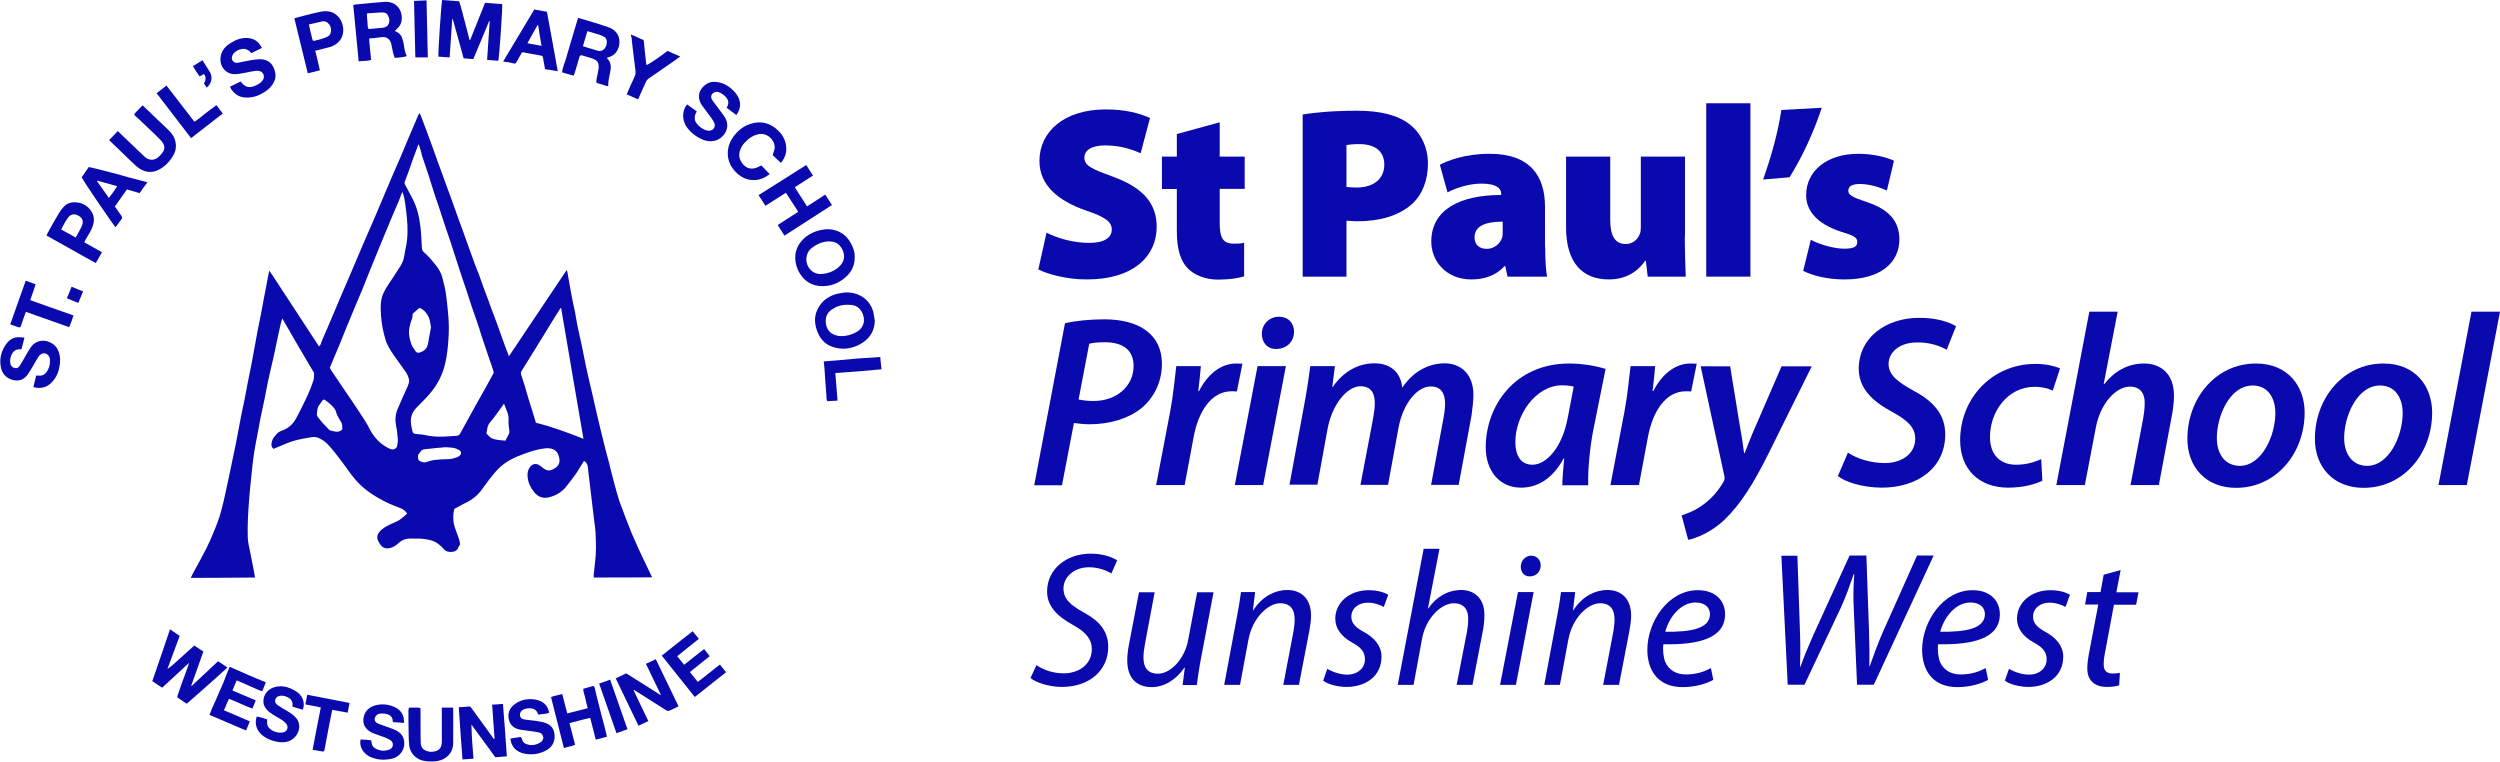 <?xml version="1.0" encoding="utf-8"?>
<!-- Generator: Adobe Illustrator 24.0.1, SVG Export Plug-In . SVG Version: 6.00 Build 0)  -->
<svg version="1.1" id="Layer_1" xmlns="http://www.w3.org/2000/svg" xmlns:xlink="http://www.w3.org/1999/xlink" x="0px" y="0px"
	 viewBox="0 0 1341.1 408.5" style="enable-background:new 0 0 1341.1 408.5;" xml:space="preserve">
<style type="text/css">
	.st0{fill:#FFFFFF;}
	.st1{fill:#C72228;}
	.st2{fill:#0909AE;}
</style>
<g>
	<g>
		<path class="st2" d="M349.8,309.7c-10.6,0.1-20.9,0.1-31.3,0.1c0-0.7,0-1.1,0-1.5c0.2-2.2,0.5-4.4,0.7-6.6
			c0.7-5.2,0.5-10.4,0.3-15.5c-0.1-2.5-0.5-4.9-0.8-7.3c-0.4-3.3-0.8-6.7-1.2-10c-0.5-3.9-0.9-7.9-1.4-11.8c-0.2-2-0.6-4.1-0.7-6.1
			c-0.1-1.7-0.7-2.9-2.1-3.8c-1.4,2.2-2.7,4.5-4.1,6.6c-1.8,2.5-3.6,5-5.6,7.4c-2.3,2.8-5.4,4.6-8.8,5.5c-3.3,0.9-6.2,0-8.4-2.9
			c-2-2.5-3.2-5.2-3.4-8.4c-0.1-1.8,0.2-3.5,1.4-5c1-1.3,2.9-2.1,4.8-0.9c0.8,0.5,1.6,1.1,2.3,1.7c1.5,1.2,3,1.5,4.8,0.7
			c1.3-0.6,2.4-1.2,3.2-2.5c1-1.7,0.7-3.3,0.2-4.9c-1-3.5-4.1-4.3-7.2-4c-3.9,0.4-7.6,1.6-11.2,2.9c-5.1,1.8-10,4.1-13.9,8
			c-1.8,1.8-3.4,3.9-5,5.9c-1.6,2-3,4.2-4.6,6.2c-1.9,2.4-4.2,4.3-6.9,5.7c-2.4,1.1-4.7,2.5-7.2,3.8c-0.7,2.9-0.8,5.9,0,8.9
			c0.6,2.3,1.6,4.4,2.3,6.6c0.4,1,0.6,2.1,0.8,3.2c0,0.2,0,0.4-0.1,0.5c-0.3,0.5-0.7,1-0.9,1.5c-0.6,1.9-2.2,2.3-3.9,2.4
			c-1.3,0-2.8-0.3-3.7-1.4c-1.4-1.7-3-3-4.8-4c-1.3-0.7-2.7-1-4.1-1.3c-3-0.6-6.1-0.5-9.2-0.5c-2.5,0-4.6,0.8-6.5,2.6
			c-1.4,1.3-3,2.3-5,2.6c-2,0.3-3.5-0.4-4.6-2c-0.6-0.9-1.2-1.9-1.5-2.9c-0.4-1.4,0.1-2.7,1-3.8c1.5-2,3.7-3,5.8-4.1
			c1.6-0.8,3.4-1.4,5-2.4c1.5-1,2.8-2.3,4.1-3.4c-1.1-1.8-2.6-2.6-4.3-3.2c-3.6-1.3-7.2-2.9-10.5-4.8c-3.2-1.8-6.3-3.8-9.1-6.3
			c-2.5-2.2-4.7-4.8-6.7-7.5c-2.2-3.1-4.5-6.2-6.9-9.3c-1.3-1.8-2.7-3.4-4.2-5.1c-1.4-1.7-3.1-3-5-4c-1.4-0.7-2.9-1.1-4.5-0.8
			c-3.3,0.5-6.5,1.1-9.7,2c-2.6,0.8-5.1,1.9-7.5,2.9c-1.1,0.4-2.1,0.9-3.2,1.4c-1.1-0.8-1.4-1.8-1.1-3.3c0.3-1.5,0.9-2.7,2-3.8
			c0.1-0.1,0.2-0.2,0.3-0.3c0.8-1.4,2.1-2,3.5-2.5c3.6-1.3,6-3.8,7.7-7.1c1.8-3.5,3.6-7,5.3-10.6c1.4-3,2.6-6,3.6-9.1
			c0.4-1.1,0.3-2.5,0.4-3.7c0-0.3-0.2-0.7-0.4-1c-2.8-4.8-5.7-9.6-8.5-14.4c-1.7-2.9-3.3-5.8-5-8.7c-1-1.8-2.1-3.5-3.2-5.5
			c-0.3,1.2-0.7,2.2-0.9,3.3c-0.8,3.5-1.6,7.1-2.3,10.6c-0.6,2.9-1.2,5.9-1.9,8.8c-0.9,4-1.9,7.9-2.7,11.9c-0.6,2.9-1.1,5.8-1.7,8.7
			c-0.7,3.4-1.5,6.9-2.2,10.3c-0.3,1.7-0.6,3.4-0.9,5c-0.6,3.3-1.3,6.6-1.9,9.9c-0.5,3-1,5.9-1.3,8.9c-0.7,6.7-1.5,13.5-2,20.2
			c-0.5,6.6-0.9,13.2-0.7,19.9c0.1,2.5,0.7,5,1.2,7.4c0.6,3.2,1.3,6.4,1.9,9.6c0.3,1.4,0.5,2.8,0.8,4.5c-11.6,0.2-22.9,0.1-34.5,0.2
			c0.5-0.9,0.8-1.7,1.2-2.4c2.4-4.5,4.9-8.9,7.2-13.4c1.5-3,2.8-6.1,4.1-9.2c1.1-2.7,2.2-5.5,3.1-8.3c0.8-2.6,1.4-5.3,2.1-8
			c0.6-2.7,1.2-5.5,1.8-8.2c0.8-3.6,1.5-7.3,2.3-10.9c0.9-4.2,1.8-8.4,2.6-12.5c0.9-4.6,1.7-9.2,2.6-13.8c0.6-3,1.3-6.1,1.9-9.1
			c0.6-3,1.1-6,1.7-9c0.7-3.3,1.3-6.6,2-9.9c0.3-1.3,0.5-2.6,0.7-3.8c0.9-4.9,1.8-9.8,2.7-14.7c0.6-3.2,1.3-6.3,1.9-9.4
			c0.4-1.8,0.6-3.7,1-5.5c0.9-4.5,1.7-9.1,2.6-13.6c0.2-0.9,0.3-1.8,0.6-3.1c2.6,3.5,4.6,6.9,6.8,10.2c2.2,3.4,4.5,6.8,6.7,10.2
			c2.2,3.4,4.4,6.7,6.6,10.1c2.2,3.3,4.4,6.7,6.6,10.1c1.1-0.8,1.2-2.1,1.6-3.1c1.5-3.4,3-6.8,4.4-10.2c1-2.4,2.1-4.9,3.1-7.3
			c0.9-2.1,1.8-4.2,2.7-6.4c1.7-3.9,3.3-7.7,5-11.6c1.7-3.9,3.3-7.8,5-11.8c1.7-3.9,3.3-7.7,5-11.6c1.7-3.9,3.4-7.7,5-11.6
			c2.4-5.7,4.8-11.4,7.2-17c1.6-3.8,3.3-7.5,4.9-11.3c1.7-4,3.3-7.9,5-11.9c1.5-3.5,3-7,4.5-10.5c0.1-0.2,0.2-0.4,0.5-0.9
			c0.3,0.7,0.6,1.2,0.8,1.6c1.3,3.4,2.5,6.7,3.8,10.1c1.8,4.8,3.5,9.6,5.2,14.4c1.5,4.1,3,8.2,4.5,12.3c1,2.7,2,5.4,3,8.2
			c1.4,3.8,2.7,7.6,4.1,11.5c1.4,3.8,2.8,7.5,4.1,11.3c1.4,4,2.8,7.9,4.3,11.9c0.6,1.7,1.3,3.3,2,5c0.8,2.3,1.6,4.5,2.4,6.8
			c0.9,2.4,1.8,4.8,2.7,7.2c0.6,1.7,1.2,3.5,1.9,5.2c0.9,2.5,1.9,5,2.8,7.5c1.1,3.2,2.2,6.3,3.4,9.5c0.9,2.6,1.9,5.1,3,8
			c10.4-15.5,20.6-30.8,30.9-46.1c0.1,0,0.2,0.1,0.3,0.1c0.2,1.1,0.4,2.2,0.6,3.3c0.6,3.2,1.1,6.4,1.7,9.6c0.6,3.2,1.3,6.4,2,9.6
			c0.4,1.9,0.6,3.9,1,5.8c0.6,2.9,1.2,5.9,1.9,8.8c0.7,3.2,1.4,6.5,2,9.7c0.7,3.4,1.4,6.9,2.2,10.3c0.8,3.6,1.7,7.1,2.5,10.7
			c0.7,2.9,1.3,5.9,2,8.8c0.8,3.4,1.6,6.7,2.4,10.1c0.7,2.8,1.4,5.7,2.1,8.5c0.6,2.5,1.4,5,2,7.5c0.6,2.2,1,4.4,1.6,6.5
			c0.7,2.5,1.3,5,2,7.5c0.6,2.2,1.2,4.3,1.9,6.5c0.5,1.7,1.2,3.3,1.8,4.9c0.8,2.2,1.6,4.4,2.5,6.6c0.9,2.2,1.7,4.4,2.6,6.6
			c0.9,2.1,1.9,4.2,2.8,6.3c0.9,2,1.8,3.9,2.7,5.9C346.2,302,347.9,305.7,349.8,309.7z M224.7,77.6c-0.1,0-0.2,0-0.3,0
			c-0.4,1.1-0.8,2.1-1.2,3.2c-1.1,3-2.2,5.9-3.2,8.9c-0.9,2.5-1.8,5.1-2.8,7.6c-0.3,0.7-0.2,1.2,0.1,1.8c1.4,2.5,2.7,5,4,7.5
			c2.6,4.9,3.7,10.3,4.3,15.7c0.4,3.4,0.5,6.9,0.7,10.4c0.1,1.1,0.3,2,1.2,2.7c2.4,2,4.3,4.4,6.3,6.9c1.4,1.8,2.7,3.8,3.3,6
			c1.1,3.8,2,7.6,2.4,11.6c0.1,0.8,0.2,1.6,0.3,2.4c0.3,3.5,0.8,6.9,0.9,10.4c0.2,4.2,0,8.4-0.4,12.6c-0.4,4.1-0.9,8-2.1,12
			c-1.5,5.1-4,9.6-7.4,13.6c-2.2,2.6-4.6,5-7,7.4c-2.3,2.3-3.6,4.9-3.4,8.2c0.1,1.6,0.4,3.1,0.8,4.6c0.4,1.3,0.5,1.5,1.9,1.7
			c1.5,0.2,3,0.2,4.5,0.5c3.5,0.8,6.9,1.1,10.5,0.9c1.7-0.1,3.4-0.2,5.1-0.3c3.1-0.1,3.2-0.2,4.5-2.9c0.1-0.2,0.2-0.4,0.4-0.7
			c2.2-4,4.4-8,6.6-12c2.1-3.8,4.3-7.6,6.4-11.4c1.2-2.1,2.4-4.3,3.5-6.4c0.2-0.3,0.3-0.8,0.2-1.1c-0.7-2.2-1.4-4.4-2.2-6.5
			c-1.5-4.4-2.9-8.7-4.4-13.1c-0.8-2.6-1.6-5.2-2.5-7.7c-0.9-2.6-1.8-5.2-2.7-7.8c-0.9-2.7-1.7-5.3-2.6-8c-1.1-3.5-2.4-6.9-3.5-10.4
			c-1.7-5-3.2-10.1-4.9-15.2c-1.1-3.2-2.2-6.4-3.3-9.7c-1.3-3.8-2.5-7.7-3.8-11.6c-0.8-2.4-1.7-4.7-2.4-7.1
			c-0.9-2.8-1.7-5.6-2.6-8.3c-1.2-3.6-2.4-7.1-3.6-10.7C226,81.4,225.3,79.5,224.7,77.6z M176.9,197.3c0.2,0.3,0.5,0.9,0.8,1.4
			c3.6,5.3,7.1,10.6,10.7,15.8c2.2,3.3,4.4,6.5,6.5,9.8c1,1.6,2.1,3.2,2.9,4.9c2.5,5.1,6,9.1,11.2,11.5c1.9,0.9,3.7,0.2,4.1-1.7
			c0.2-1.1,0.4-2.3,0.3-3.4c-0.2-2.3-0.4-4.7-0.9-7c-0.6-3.2-0.5-6.2,0.8-9.2c1.7-4.1,3.6-8.1,5.4-12.2c0.5-1.2,1-2.5,0.7-3.8
			c-0.4-1.3-0.9-2.7-1.7-3.8c-2.1-2.9-4.1-5.8-6.2-8.7c-1.9-2.7-3.7-5.4-4.7-8.7c-1.2-4.1-2.1-8.3-2.4-12.6c-0.2-2.6-0.3-5.2,0-7.8
			c0.4-3.3,1.9-6.1,3.7-8.8c2.3-3.5,4.6-6.9,6.8-10.4c1-1.7,1.7-3.5,2-5.5c0.2-1.5,0.5-3,0.8-4.4c1.1-5.1,1.1-10.3,0.6-15.5
			c-0.2-2.4-0.5-4.7-0.8-7c-0.3-2.4-0.7-4.8-1.6-7.2c-0.2,0.4-0.4,0.6-0.5,0.9c-0.4,1-0.7,2-1.1,3c-1.4,3.4-2.9,6.7-4.3,10.1
			c-1.7,4.2-3.4,8.3-5.2,12.5c-1.8,4.4-3.6,8.8-5.4,13.2c-1.6,4-3.2,8-4.8,12c-1.6,4-3.4,7.9-5,11.9c-2.6,6.2-5.1,12.4-7.6,18.6
			C180.4,189.1,178.6,193.1,176.9,197.3z M301,165.2c-0.3,0.1-0.4,0.2-0.4,0.2c-1.7,2.8-3.5,5.5-5.2,8.3c-2.5,4.1-5,8.3-7.6,12.4
			c-2.6,4.3-5.3,8.5-7.9,12.7c-0.5,0.8-0.6,1.4-0.3,2.3c0.5,1.5,1,3,1.5,4.6c0.9,2.9,1.7,5.9,2.6,8.8c0.7,2.2,1.4,4.5,2.1,6.7
			c0.6,1.8,1.1,3.6,1.7,5.6c8.6,2.1,16.9,5.2,25.5,8.6C308.9,211.8,305,188.5,301,165.2z M231.2,175.5c-0.2-1.3-0.4-2.4-0.6-3.4
			c-0.7-2.9-2.3-5.2-4.9-6.7c-0.2-0.1-0.7-0.2-0.9-0.1c-1.2,1-2.3,2-3.4,3c-0.1,0.1-0.1,0.3-0.1,0.4c0.2,1.8-0.8,3.4-1.2,5
			c-0.4,1.6-0.8,3.4-0.7,5c0.1,2,0.6,4.1,1.3,6c0.5,1.3,1.4,2.5,2.2,3.7c0.5,0.8,1.4,1,2.3,0.7c1.2-0.4,2.3-0.9,3.1-1.9
			c0.9-1,1.2-2.2,1.4-3.4C230.2,180.9,230.7,178.1,231.2,175.5z M271.1,236.4c0.6-1.2,1.2-2.3,1.8-3.4c0.4-0.7,0.4-1.3,0.3-2
			c-0.2-1.7-0.5-3.5-0.4-5.3c0.1-1.9-0.1-3.6-0.9-5.2c-0.5-1.2-0.9-2.5-1.5-3.9c-0.4,0.4-0.6,0.6-0.7,0.9c-2.3,3.1-4.4,6.3-6.9,9.2
			c-1.5,1.7-1.4,3.7-1.8,5.6c0,0.2,0.1,0.4,0.2,0.5c0.8,0.8,1.6,1.8,2.5,2.3C266,236.1,268.5,236.1,271.1,236.4z M183.6,229.1
			c0-1.1-0.1-2-0.8-3c-0.7-1-1.3-2.2-1.9-3.4c-0.5-1.1-0.7-2.5-1.4-3.4c-1.5-1.9-3.3-3.5-5.3-4.8c-0.4-0.2-0.8-0.2-1.2,0.3
			c-0.6,1-1.4,1.9-2,2.8c-0.4,0.6-0.6,1.3-0.7,1.9c-0.2,0.9-0.2,1.8-0.3,2.7c-0.1,0.6,0.1,1,0.5,1.5c1.8,2.4,3.8,4.6,5.9,6.7
			c0.2,0.2,0.4,0.4,0.6,0.5c1.9,0.3,3.7,1.3,5.7,0.2c0.6-0.4,1-0.6,0.9-1.3C183.5,229.6,183.6,229.3,183.6,229.1z M238.9,239.9
			c-3.4,0.3-6.8,0.6-10.2,1c-1,0.1-2.2,0.1-2.9,1.1c-0.4,0.6-0.9,1.1-1.3,1.7c-0.4,0.5-0.3,2.7,0.1,3.2c0.6,0.7,2.7,1.3,3.6,1.1
			c1.5-0.4,3-1,4.5-1.2c2.6-0.3,5.3-0.5,8-0.5c1.6,0,3-0.6,4.5-1c0.5-0.2,1.1-0.6,1.5-1c0.9-0.8,0.8-2-0.2-2.7
			c-0.4-0.3-0.9-0.5-1.3-0.7C243.2,239.9,241,240.1,238.9,239.9z"/>
		<path class="st2" d="M253.9,31.7c-1.8-0.1-3.4-0.3-5.2-0.4c-1.9-7-3.8-14-5.8-21c-0.1,0-0.2,0-0.3,0c-0.5,6.8-0.9,13.5-1.4,20.5
			c-2.1-0.1-4.1-0.3-6-0.4c-0.3-1.4,1.5-28.6,2-30.4c2.9,0.2,5.9,0.5,9.1,0.7c1.2,3.3,1.9,6.9,2.9,10.4c1,3.5,1.8,7,2.7,10.4
			c0.1,0,0.2,0,0.3,0c2.6-6.6,5.3-13.3,8-20c3.1,0.2,6.1,0.5,9.2,0.7c0.3,1.2-1.6,29-2.1,30.4c-1.9-0.1-3.8-0.3-6-0.5
			c0.5-7,0.9-13.8,1.4-20.7c-0.1,0-0.2,0-0.3-0.1C259.6,18.2,256.7,25,253.9,31.7z"/>
		<path class="st2" d="M91.2,337.6c1.8,1.2,3.4,2.3,5.2,3.5c-2.2,5.9-4.4,11.9-6.6,17.8c2.6-1.8,4.9-4,7.2-6.1
			c2.4-2.1,4.7-4.3,7.2-6.5c1.7,1.1,3.2,2.1,4.9,3.2c-2.2,6.2-4.3,12.2-6.5,18.3c0.1,0.1,0.1,0.1,0.2,0.2c4.7-4.4,9.4-8.8,14.2-13.3
			c1.6,1.1,3.2,2.1,5,3.4c-3.6,3.4-7.3,6.5-10.9,9.8c-3.6,3.2-7.2,6.3-10.9,9.6c-1.6-1-3.1-2-4.7-3.1c-0.4-0.3-0.4-0.6-0.3-1.1
			c0.7-2,1.4-4.1,2.1-6.1c1.2-3.2,2.3-6.4,3.5-9.6c0.2-0.6,0.3-1.1,0.6-2c-4.9,4.5-9.6,8.9-14.4,13.3c-1.8-1.1-3.5-2.3-5.3-3.5
			C84.9,356.2,88,347,91.2,337.6z"/>
		<path class="st2" d="M325.5,31.1c2.7,2.5,2.3,5.4,1.7,8.3c-0.5,2.2-1,4.4-0.9,6.7c-0.4,0-0.7,0.1-1,0c-1.5-0.5-3-1-4.6-1.4
			c-0.6-0.2-0.9-0.5-0.8-1.1c0.1-0.7,0.1-1.4,0.3-2.1c0.3-1.6,0.7-3.1,0.9-4.7c0.4-3.7-1-4.6-3.9-5.6c-1.6-0.5-3.2-0.9-4.7-1.4
			c-1.1-0.3-1.3-0.2-1.7,0.8c-0.8,2.8-1.6,5.7-2.5,8.5c-0.1,0.5-0.4,0.9-0.6,1.5c-2-0.6-4-1.2-6.2-1.8c0.3-2.6,1.4-4.9,2.1-7.3
			c0.7-2.4,1.4-4.8,2.1-7.2c0.7-2.5,1.5-4.9,2.2-7.4c0.7-2.4,1.5-4.8,2.2-7.3c1.3,0.4,2.6,0.7,3.9,1.1c3.1,0.9,6.2,1.9,9.4,2.9
			c1.3,0.4,2.7,0.8,4,1.4c3.1,1.5,4.9,4,4.9,7.4c0,3.2-1.5,7.2-5.9,8.3C326.2,30.8,326,30.9,325.5,31.1z M315.1,16.7
			c-0.8,2.7-1.6,5.4-2.4,8.1c2.8,0.8,5.3,1.7,7.9,2.4c1.3,0.4,2.5,0.1,3.5-0.9c1.1-1.2,1.5-2.7,1.4-4.3c-0.1-1-0.6-1.8-1.5-2.3
			c-0.7-0.4-1.4-0.7-2.2-1C319.6,18,317.5,17.4,315.1,16.7z"/>
		<path class="st2" d="M211.8,16.6c1.8,0.8,3.2,1.8,3.8,3.5c0.4,1.2,0.8,2.4,1,3.6c0.3,2.2,0.6,4.4,1.6,6.4c-0.8,0.4-4.9,1-6.5,0.9
			c-0.3-0.9-0.6-1.9-0.9-2.9c-0.3-1.4-0.5-2.8-0.8-4.1c-0.6-2.9-2.4-4.6-5.8-4c-1.8,0.3-3.6,0.4-5.4,0.6c-0.2,0-0.5,0.1-0.8,0.1
			c0.2,2,0.3,3.9,0.5,5.7c0.2,1.9,0.4,3.8,0.6,5.8c-2.2,0.6-4.4,0.4-6.7,0.7c-1-10.1-1.9-20.1-2.9-30.2c0.5-0.1,1-0.3,1.4-0.3
			c5.1-0.5,10.1-1,15.2-1.4c3.9-0.3,7.5,1.4,8.9,5.4c0.9,2.7,1,6.6-2.1,9.1C212.6,15.9,212.3,16.2,211.8,16.6z M196.8,7.3
			c0.1,1.6,0.1,2.9,0.3,4.3c0.2,1.3-0.1,2.7,0.6,4c1.8-0.2,3.5-0.3,5.2-0.5c0.8-0.1,1.6-0.1,2.4-0.2c1.1-0.2,2.3-0.5,2.9-1.6
			c1-1.7,0.8-3.4-0.1-5c-0.7-1.5-2.2-1.7-3.6-1.6c-0.2,0-0.4,0-0.6,0c-1.9,0.1-3.8,0.3-5.7,0.4C197.9,7,197.4,7.2,196.8,7.3z"/>
		<path class="st2" d="M458.5,137.8c0.1,5-2,8.6-5.6,11.5c-3.5,2.8-7.5,4.3-12,4.2c-5.2-0.1-9.2-2.4-11.9-6.9
			c-1.5-2.5-2.3-5.1-2.4-8c-0.1-4.1,1.5-7.6,4.4-10.4c2.6-2.5,5.7-4,9.2-4.8c3.3-0.7,6.3-0.6,9.4,0.7c3.3,1.4,5.5,3.7,7.1,6.9
			C457.9,133.2,458.6,135.6,458.5,137.8z M440.5,147c3.7-0.2,7-1.5,9.7-4c2.8-2.6,3.3-5.9,1.6-9.3c-1.2-2.3-3-3.8-5.6-4.1
			c-3.4-0.4-6.5,0.6-9.3,2.4c-2,1.2-3.6,2.8-4.1,5.2C431.6,141.9,435,147.2,440.5,147z"/>
		<path class="st2" d="M469.3,172.1c-0.2,5.9-3.1,10-8.2,12.7c-3.4,1.8-7.1,2.6-10.9,2.1c-5.5-0.7-9.5-3.4-11.6-8.7
			c-2-4.9-2-9.6,1-14.1c2.3-3.5,5.6-5.5,9.6-6.5c1.9-0.4,3.7-0.8,5.7-0.7c6.5,0.2,12.1,4.3,13.6,10.6
			C468.8,168.9,469,170.5,469.3,172.1z M451.5,180.3c2.8,0,5.5-0.8,7.8-2.1c1.2-0.7,2.3-1.5,3-2.7c1.2-1.9,1.5-3.9,0.8-6.2
			c-0.8-3-3.1-5.4-6.1-5.7c-3.2-0.3-6.4-0.1-9.4,1.6c-2.4,1.3-4.3,3-4.6,6c-0.3,3.3,0.8,6.6,4.1,8.2
			C448.6,180,450.1,180.4,451.5,180.3z"/>
		<path class="st2" d="M432.5,88.5c1.3,2,2.4,3.7,3.6,5.7c-3.3,2.1-6.4,4.1-9.7,6.2c2,3.5,4.4,6.8,6.5,10.3c3.3-2.1,6.5-4.1,9.8-6.3
			c1.2,1.9,2.4,3.7,3.6,5.6c-8.5,5.5-17,10.9-25.5,16.4c-1.2-1.9-2.4-3.7-3.6-5.7c3.7-2.4,7.3-4.7,11-7.1c-2.2-3.4-4.3-6.7-6.6-10.2
			c-3.7,2.4-7.3,4.6-11,7c-1.2-1.9-2.4-3.8-3.7-5.7C415.4,99.4,423.8,94,432.5,88.5z"/>
		<path class="st2" d="M17.9,207.6c0.5-2,1-4,1.5-6.1c0.5,0,1,0,1.4,0c2.8,0.3,4.2-1.6,5.1-3.5c0.8-1.6,0.9-3.3,0.9-5
			c0-1.5-1-2.9-2.2-3.3c-1.5-0.5-2.7,0.1-3.6,1.2c-1,1.3-1.7,2.7-2.5,4.1c-1.3,2.1-2.4,4.2-3.8,6.1c-1.7,2.3-4.1,3.4-7,2.9
			c-4.2-0.7-6.7-3.6-7.3-7.3c-0.8-4.6,0.4-8.8,3.2-12.5c1.7-2.2,4-3.5,6.9-3.3c0.8,0.1,1.7,0.1,2.6,0.2c-0.5,2.2-1,4.2-1.6,6.3
			c-0.4,0-0.8,0-1.2,0c-1.9,0-3.2,1-4,2.7c-0.7,1.4-1,2.9-0.8,4.5c0.2,2,1.6,2.8,2.9,2.9c1.1,0.1,1.9-0.7,2.4-1.6
			c0.8-1.3,1.5-2.6,2.3-3.9c1.1-1.9,2.2-4,3.5-5.8c3.9-5.6,11.5-3.6,14.1,0.8c1.3,2.3,1.7,4.7,1.5,7.3c-0.3,4.2-1.6,8-4.6,11
			c-2.5,2.5-5.6,3.3-9,2.5C18.2,207.8,18.1,207.7,17.9,207.6z"/>
		<path class="st2" d="M395,61.7c-1.8-1.3-3.5-2.6-5.2-3.9c1.6-2.7,1-4.5-1.2-6.5c-0.9-0.8-2-1.5-3.2-1.9c-1.7-0.5-3.7,0.6-3.9,2.3
			c-0.1,0.8,0.4,1.7,0.8,2.3c1.1,1.6,2.4,3.1,3.5,4.7c1,1.4,2.2,2.8,3.1,4.3c3.4,5.7-0.8,11.4-5.5,12.5c-2,0.5-4.2,0.3-6.2-0.5
			c-3.6-1.5-6.5-3.7-8.8-6.8c-2.6-3.7-2.6-9,0.2-12.2c1.7,1.3,3.4,2.5,5.2,3.8c-0.3,0.6-0.6,1-0.8,1.5c-0.6,1.7-0.4,3.5,0.7,4.9
			c1.4,1.8,3.2,3.2,5.5,3.8c0.7,0.1,1.4,0.2,2.1,0c1.7-0.5,2.6-2.3,1.9-4c-0.6-1.4-1.6-2.7-2.5-3.9c-1.4-2-2.9-3.8-4.3-5.8
			c-1.2-1.8-1.7-3.8-1.3-6c0.5-2.8,3.8-6.3,7.5-6.4c4.3-0.1,7.7,1.7,10.6,4.5c1.4,1.4,2.6,2.9,3.3,4.8C397.6,56.3,396.9,59,395,61.7
			z"/>
		<path class="st2" d="M140.5,25.7c-1.9,1-3.8,1.9-5.7,2.8c-0.5-0.5-0.9-1.1-1.4-1.4c-0.8-0.4-1.6-0.9-2.5-0.9
			c-2.2,0-4.2,0.9-5.7,2.6c-0.4,0.5-0.6,1.1-0.8,1.8c-0.3,1.5,0.9,3.4,3.1,3.1c2.8-0.5,5.5-1.2,8.3-1.6c3-0.4,5.9-0.8,8.7,1.2
			c2.4,1.7,4,6.4,3,9.3c-1.1,3.3-3.4,5.5-6.3,7.2c-1.9,1.1-3.9,2-6,2.3c-4.4,0.7-8.2,0.1-11.2-4.3c-0.2-0.4-0.4-0.8-0.6-1.3
			c2-1,3.9-1.9,5.7-2.8c2.3,3.2,4.8,3.8,8.2,2.1c1.6-0.7,3-1.6,3.9-3.2c0.9-1.8,0.1-3.7-1.7-4.4c-1.4-0.5-2.9-0.1-4.3,0.1
			c-2.6,0.5-5.2,1.1-7.9,1.4c-2.2,0.3-4.4-0.1-6.2-1.6c-2.2-1.9-3.1-4.4-2.8-7.3c0.4-3.7,2.7-6.1,5.7-7.9c2.7-1.7,5.6-2.7,8.8-2.5
			C136.4,20.6,138.8,22.4,140.5,25.7z"/>
		<path class="st2" d="M246.1,379.4c1.9-0.1,3.7-0.2,5.5-0.4c0.7-0.1,1,0.4,1.3,0.8c1.3,1.8,2.6,3.6,3.9,5.4c2.7,3.7,5.4,7.4,8,11.1
			c0,0.1,0.2,0.1,0.5,0.1c-0.4-6.1-0.9-12.1-1.3-18.4c1.9-0.1,3.7-0.2,5.8-0.4c0.8,9.4,1.4,18.7,2.1,28.1c-2.2,0.2-4.1,0.4-6.2,0.5
			c-4.3-5.9-8.5-11.7-12.8-17.5c0.1,6.1,0.6,12.2,1.1,18.3c-2,0.1-3.9,0.3-5.9,0.4C247.4,398.1,246.7,388.8,246.1,379.4z"/>
		<path class="st2" d="M347.8,386.8c-1.8,0.8-3.5,1.7-5.3,2.5c-4.1-8.5-8.1-16.9-12.2-25.4c1.9-0.9,3.7-1.8,5.6-2.7
			c6.1,3.8,12.2,7.7,18.4,11.6c0.1,0,0.1-0.1,0.2-0.1c-2.6-5.5-5.3-11-8-16.6c1.8-0.8,3.4-1.6,5.3-2.5c4.1,8.4,8.1,16.8,12.2,25.3
			c-1.8,0.9-3.4,1.7-5.1,2.4c-0.4,0.2-1,0-1.4-0.2c-4.8-3-9.6-6.1-14.5-9.2c-1-0.6-1.9-1.2-2.9-1.8c-0.1,0.1-0.2,0.1-0.2,0.2
			C342.5,375.9,345.1,381.2,347.8,386.8z"/>
		<path class="st2" d="M76.5,56.5c1.8,1.7,3.5,3.3,5.2,5c2.9,2.7,5.7,5.5,8.6,8.2c1.6,1.6,3,3.3,3.6,5.5c0.8,2.7,0.6,5.4-0.8,7.9
			c-1.9,3.4-4.4,6.1-7.8,7.9c-3.4,1.8-6.9,1.6-10.2-0.4c-1.8-1.1-3.2-2.6-4.7-4c-3.8-3.7-7.6-7.3-11.4-11c-0.1-0.1-0.2-0.2-0.4-0.5
			c1.5-1.6,3-3.1,4.6-4.8c1.1,1.1,2.2,2.1,3.2,3.1c3.6,3.5,7.3,6.9,10.9,10.4c1.1,1.1,2.4,1.9,4.1,1.9c1.4,0,2.4-0.5,3.4-1.3
			c0.8-0.6,1.4-1.4,2.1-2.2c1.6-1.9,1.8-4-0.1-6.3c-1.2-1.4-2.5-2.6-3.8-3.9c-2.8-2.7-5.6-5.4-8.4-8c-0.7-0.7-1.4-1.3-2.1-1.9
			c-0.5-0.4-0.6-0.9-0.1-1.4C73.7,59.3,75,58,76.5,56.5z"/>
		<path class="st2" d="M408.4,88.7c1.5,1.6,3,3.1,4.5,4.7c-2.5,1.9-5.2,3.2-8.3,3.2c-3.6,0.1-6.7-1.3-9.3-3.7
			c-3.1-2.9-4.9-6.4-4.9-10.7c0-3.8,1.5-7.1,3.8-9.9c2.2-2.7,4.9-4.7,8.2-5.8c5.8-1.9,10.8-0.6,15.1,3.6c2.7,2.6,4.2,5.8,4.3,9.5
			c0.1,2.6-0.8,5-2.4,7.2c-0.1,0.2-0.3,0.3-0.5,0.5c-1.6-1.4-3.1-2.8-4.4-4.1c0.4-1.3,0.8-2.3,1-3.3c0.7-4.6-3.9-8.6-8-8
			c-3.4,0.5-5.8,2.3-8,4.6c-1.3,1.4-2.2,3-2.7,4.8c-0.6,2.4,0,4.4,1.3,6.2c2.3,3.2,5.7,3.9,9.5,1.6
			C407.9,89.1,408.1,88.9,408.4,88.7z"/>
		<path class="st2" d="M280,28.1c-0.9,1.5-1.7,3.1-2.6,4.6c-0.8,1.5-1,1.6-2.4,1.2c-1.6-0.5-3.2-0.6-5.1-0.9
			c5.6-9.3,11.1-18.5,16.7-27.9c2.2,0.4,4.4,0.8,6.8,1.2c1.9,10.6,3.9,21.1,5.8,31.9c-2.3-0.4-4.4-0.7-6.8-1.1
			c-0.2-1.2-0.5-2.5-0.7-3.7c-0.1-0.8-0.3-1.7-0.4-2.5c-0.1-0.8-0.6-1-1.2-1.1c-2.8-0.5-5.6-1-8.4-1.5C281.2,28,280.6,28.1,280,28.1
			z M288.7,13.5c-0.1,0-0.2,0-0.3-0.1c-1.8,3.2-3.6,6.4-5.5,9.8c2.6,0.5,5,0.9,7.6,1.4C289.8,20.7,289.2,17.1,288.7,13.5z"/>
		<path class="st2" d="M74.9,103.6c-2.3-0.7-4.5-1.3-6.8-2c-2.1,3-4.3,6.1-6.5,9.2c1.2,1.6,2.3,3.2,3.4,4.8c0.7,1.1,0.7,1.2,0,2.2
			c-1,1.4-2,2.8-3,4.1c-0.8-0.6-16.6-23.7-18.2-26.8c1.2-1.7,2.5-3.5,3.8-5.5c1.3,0.3,2.6,0.6,4,0.9c3.5,0.9,7,1.8,10.5,2.7
			c2.4,0.6,4.7,1.4,7.1,2c2.6,0.7,5.1,1.3,7.7,2c0.7,0.2,1.3,0.4,2.2,0.6C77.5,99.8,76.3,101.6,74.9,103.6z M52.2,96.9
			C52.1,97,52.1,97,52,97.1c2.1,3,4.2,6,6.4,9.1c1.7-2.1,3-4.1,4.5-6.3C59.2,98.9,55.7,97.9,52.2,96.9z"/>
		<path class="st2" d="M169.1,27.2c0.9,3.5,1.7,7,2.5,10.5c-2.2,0.6-4.3,1.1-6.5,1.6c-2.4-9.8-4.8-19.6-7.2-29.5
			c1.6-0.4,3.3-0.9,4.9-1.3c3-0.8,6-1.6,9.1-2.2c3.2-0.6,6.2-0.4,8.8,1.9c3.6,3.1,4.9,9.8,1.3,13.9c-1.3,1.4-2.8,2.4-4.6,3
			c-2.5,0.7-5.1,1.3-7.7,2C169.5,27,169.4,27.1,169.1,27.2z M165.7,13.1c0.6,2.8,1.2,5.5,1.9,8.1c0.1,0.5,0.4,0.8,1,0.7
			c1.9-0.5,3.8-0.9,5.6-1.6c1.2-0.5,2.6-0.9,3.1-2.4c0.5-1.7,0.4-3.3-0.7-4.8c-0.9-1.3-2.3-1.9-3.8-1.6
			C170.5,12,168.2,12.6,165.7,13.1z"/>
		<path class="st2" d="M45.2,130c3.2,1.8,6.3,3.5,9.5,5.3c-1.1,1.9-2.1,3.8-3.3,5.8c-4.5-2.4-8.9-4.9-13.3-7.4
			c-4.4-2.4-8.7-4.9-13.2-7.4c0.7-1.2,1.2-2.4,1.8-3.4c1.7-3,3.4-6.1,5.2-9c0.7-1.2,1.6-2.3,2.6-3.3c2.1-2,4.7-2.4,7.5-1.9
			c2.9,0.5,5.2,2,6.9,4.5c1.7,2.5,1.8,5.2,0.9,7.9c-0.8,2.7-2.5,4.9-3.8,7.3C45.8,128.9,45.5,129.3,45.2,130z M40.6,127.4
			c1.1-2,2.2-3.8,3.1-5.7c1.3-2.8,0.8-4.7-1.8-6.1c-1.8-1-3.8-0.8-5.1,0.8c-1.7,2-2.7,4.4-4,6.7C35.4,124.5,37.9,125.9,40.6,127.4z"
			/>
		<path class="st2" d="M305.5,387.9c1,3.9,2,7.7,3,11.6c-1.9,1-4,1-6,1.8c-2.3-9.2-4.6-18.2-6.9-27.3c0.5-0.2,0.8-0.4,1.2-0.5
			c1.6-0.4,3.1-0.8,4.8-1.2c0.9,3.5,1.8,6.9,2.7,10.4c3.6-0.9,7.2-1.8,11-2.8c-0.5-1.8-1-3.5-1.3-5.3c-0.3-1.7-1.2-3.3-1.1-5.1
			c1.7-0.5,3.2-0.9,4.8-1.4c0.8-0.2,1.1,0,1.3,0.8c0.8,3.4,1.6,6.8,2.5,10.2c0.8,3.3,1.7,6.6,2.6,9.9c0.5,2,1,4,1.5,6.2
			c-2,0.5-3.9,1-6,1.6c-1-4-2-7.7-3-11.7C312.8,385.9,309.3,387,305.5,387.9z"/>
		<path class="st2" d="M355,351.7c5.6-4.5,11.1-8.8,16.6-13.1c1.1,1.4,2.1,2.7,3.3,4.1c-3.9,3.1-7.7,6.1-11.6,9.3
			c1.2,1.6,2.4,3,3.7,4.6c3.6-2.9,7.1-5.6,10.7-8.4c1.1,1.3,2,2.5,3,3.8c-3.6,2.9-7.1,5.7-10.6,8.5c1.4,1.8,2.7,3.4,4.2,5.3
			c4.1-3,7.9-6.3,11.9-9.3c1.1,1.4,2.1,2.7,3.3,4.1c-5.6,4.4-11.1,8.8-16.8,13.3C366.7,366.4,360.9,359.1,355,351.7z"/>
		<path class="st2" d="M123.2,357.7c3.4,1.5,6.6,2.9,9.8,4.3c3.2,1.4,6.4,2.7,9.6,4c-0.6,1.5-1.2,2.9-1.7,4.3
			c-0.2,0.5-0.6,0.5-1,0.3c-0.9-0.4-1.8-0.7-2.6-1.1c-3.3-1.4-6.7-2.9-10-4.4c-0.1,0-0.2,0-0.4,0c-0.7,1.7-1.5,3.5-2.2,5.3
			c4.1,1.8,8.2,3.5,12.5,5.3c-0.6,1.4-1.2,2.9-1.8,4.4c-4.3-1.5-8.2-3.6-12.5-5.2c-1.2,1.9-1.7,4.1-2.8,6.1c4.7,2,9.2,3.9,13.9,6
			c-0.7,1.6-1.3,3.2-2,4.9c-6.6-2.8-13-5.6-19.6-8.4c1-3,2.4-5.7,3.6-8.5c1.2-2.9,2.5-5.8,3.8-8.7
			C120.8,363.6,121.9,360.7,123.2,357.7z"/>
		<path class="st2" d="M162.4,380.7c-2-0.6-3.7-1.1-5.5-1.6c0-0.7,0.1-1.3,0-1.9c-0.2-1-0.7-1.9-1.5-2.5c-1.4-1-3-1.6-4.8-1.5
			c-1.5,0.1-2.4,0.7-2.9,2c-0.4,1.1,0,2.2,1.3,3.1c1.7,1.2,3.5,2.2,5.2,3.2c1.8,1.1,3.7,2.3,5,4.1c2.6,3.6,1,8-1.4,10.2
			c-2.5,2.3-5.5,2.7-8.6,2.2c-2.7-0.4-5.3-1.3-7.6-2.9c-3.6-2.5-5.3-6.2-3.9-10.7c1.9,0.2,3.7,1,5.6,1.5c0,0.6,0,1.2,0,1.7
			c-0.1,1.6,0.7,2.8,1.8,3.6c2,1.5,4.2,2.1,6.7,1.7c2.2-0.3,3.2-2.8,1.8-4.6c-1-1.3-2.5-2.2-3.9-3c-2.1-1.2-4.2-2.4-6-4
			c-1.4-1.3-2.3-2.9-2.4-4.7c-0.1-2.1,0.6-4.1,2.1-5.7c1.3-1.4,2.9-2.1,4.7-2.5c3.9-0.8,7.3,0.4,10.6,2.4c2,1.2,3.4,2.9,4,5.2
			C163.1,377.6,163.1,379.1,162.4,380.7z"/>
		<path class="st2" d="M193.4,396.7c2,0.1,3.9,0.1,5.8,0.5c0,0.5,0.1,0.8,0.1,1.1c0.2,1.3,0.7,2.4,1.9,3.1c2.5,1.5,5.2,1.7,7.9,0.6
			c1.7-0.7,2.5-3.4,0.4-4.9c-1.2-0.8-2.5-1.3-3.8-1.8c-1.7-0.7-3.4-1.1-5.1-1.8c-1.4-0.5-2.7-1.3-3.8-2.4c-1.4-1.4-2-3.1-1.9-5.1
			c0.3-4.2,2.9-6.7,6.7-7.7c3.3-0.8,6.5-0.5,9.6,0.8c2.6,1,4.4,2.8,5.2,5.4c0.3,1,0.2,2.1,0.4,3.3c-2.1-0.2-4.1-0.3-6-0.4
			c-0.1-0.5-0.2-0.9-0.2-1.3c-0.1-1.1-0.8-1.9-1.6-2.4c-1.7-1-3.6-1.1-5.6-0.8c-1.3,0.3-2.3,1.5-2.4,2.8c-0.1,1,0.6,2,1.9,2.5
			c1.4,0.6,2.9,1,4.4,1.6c2.2,0.9,4.6,1.4,6.6,2.9c3.7,2.6,3.6,7.6,1.7,10.5c-1.5,2.3-3.7,3.6-6.3,4c-2.5,0.4-5,0.5-7.5-0.1
			c-3-0.7-5.7-2-7.4-4.8C193.4,400.7,193,398.8,193.4,396.7z"/>
		<path class="st2" d="M273.8,396.2c1.9-0.3,3.7-0.6,5.6-0.9c0.3,0.5,0.6,1,0.7,1.5c0.5,1.7,1.9,2.4,3.4,2.7c2.2,0.5,4.3,0,6.2-1.1
			c1.1-0.7,1.9-1.7,1.7-3c-0.2-1.3-1.1-2.3-2.5-2.5c-1.4-0.3-2.8-0.5-4.2-0.7c-1.7-0.3-3.5-0.4-5.2-0.7c-3.3-0.5-5.7-2.1-6.5-5.4
			c-0.8-3.3,0.2-6.1,2.9-8.2c3.2-2.5,6.9-3.2,10.9-2.7c1.9,0.3,3.7,0.9,5.2,2.2c1.5,1.3,2.2,3,2.6,4.9c-1.8,0.9-3.8,0.6-5.7,1.1
			c-0.3-0.4-0.5-0.8-0.6-1.1c-0.6-1.4-1.8-2.1-3.3-2.3c-1.6-0.2-3.1,0-4.5,0.8c-1.3,0.7-1.9,2.2-1.4,3.6c0.4,1.1,1.4,1.4,2.4,1.6
			c2.6,0.4,5.2,0.5,7.8,1c1.4,0.2,2.9,0.6,4.2,1.2c3.2,1.4,4.1,4.2,4,7.4c-0.2,4-2.7,6.3-6.1,7.7c-3.3,1.4-6.9,1.7-10.4,0.9
			C277.2,403.4,274.2,400.7,273.8,396.2z"/>
		<path class="st2" d="M219.4,379.6c1.7,0,3.2-0.1,4.8,0c1.4,0.1,1.4,0.1,1.4,1.5c0,2.8,0,5.6,0,8.5c0,2.9,0,5.9,0.1,8.8
			c0.1,2.7,1.3,4,4,4.7c1.6,0.4,3.2,0.2,4.7-0.4c1.9-0.8,2.5-2.5,2.6-4.4c0.1-1.3,0-2.5,0-3.8c0-4.9,0-9.8,0-14.9c1.9,0,3.9,0,6,0
			c0,0.1,0.1,0.2,0.1,0.4c0,6.3,0.1,12.6,0,18.9c-0.1,3.6-1.8,6.3-4.9,8.1c-2.1,1.2-4.5,1.5-6.9,1.5c-2.6,0-5.2-0.3-7.5-1.8
			c-2.5-1.6-3.9-3.9-4.3-6.8c-0.2-2.2-0.3-4.5-0.3-6.8c-0.1-4.1-0.1-8.2-0.1-12.2C219.2,380.6,219.3,380.2,219.4,379.6z"/>
		<path class="st2" d="M338.4,18.5c1.2,0.5,2.3,0.9,3.3,1.4c1,0.4,1.9,1,2.9,1.3c0.6,0.2,0.8,0.6,0.8,1.1c0.3,3.2,0.6,6.4,1,9.6
			c0.1,1,0.2,2,0.4,3c1.2-0.3,7.2-4.4,11.3-7.6c2.1,1,4.3,1.9,6.8,3c-1.1,0.8-2.1,1.6-3,2.2c-4.7,3.3-9.5,6.5-14.2,9.8
			c-0.5,0.4-0.9,1-1.2,1.6c-1.4,3-2.7,6.1-4.2,9.4c-2-0.9-4-1.8-6.1-2.7c0.8-1.8,1.5-3.5,2.2-5.1c0.8-1.7,1.6-3.3,2.3-5.1
			c0.3-0.7,0.2-1.6,0.2-2.4c-0.4-3.5-0.9-7.1-1.3-10.6c-0.3-2.4-0.6-4.9-0.8-7.3C338.5,19.6,338.5,19.1,338.4,18.5z"/>
		<path class="st2" d="M16.2,161c7.8,2.8,15.4,5.5,23.2,8.2c-0.7,2.1-1.3,4.2-2.3,6.3c-7.7-2.7-15.4-5.4-23.2-8.2
			c-0.6,1.6-1.2,3.1-1.7,4.7c-0.3,0.9-0.6,1.8-0.9,2.7c-0.3,0.9-0.7,1.1-1.6,0.8c-1.4-0.5-2.7-1-4.2-1.5c2.7-7.8,5.5-15.5,8.3-23.4
			c1.8,0.6,3.5,1.2,5.3,1.9C18.2,155.3,17.3,158,16.2,161z"/>
		<path class="st2" d="M102.5,74.1C96.3,66,90.2,58,84,50c1.8-1.4,3.5-2.7,5.3-4.1c5,6.5,10,12.9,15,19.4c2.1-1.3,3.9-2.9,5.8-4.4
			c1.9-1.5,3.9-2.9,6-4.5c1.2,1.5,2.2,3,3.4,4.5C113.8,65.3,108.3,69.6,102.5,74.1z"/>
		<path class="st2" d="M448.1,200.1c0.4,5.1,0.8,9.9,1.2,14.8c-1.9,0.1-3.6,0.2-5.5,0.3c-0.6-1-0.4-2.3-0.5-3.4
			c-0.4-4.6-0.7-9.2-1-13.9c-0.1-1.3-0.3-2.6-0.4-4c2.1-0.2,4.2-0.4,6.2-0.5c3.7-0.3,7.3-0.7,11-1c2.6-0.2,5.1-0.4,7.7-0.5
			c1.7-0.1,3.5-0.3,5.4-0.4c0.2,2.3,0.4,4.3,0.7,6.6C464.5,198.9,456.4,199.6,448.1,200.1z"/>
		<path class="st2" d="M172.1,379.5c-2.8-0.6-5.4-1.1-8.3-1.6c0.3-1.8,0.6-3.4,1-5.2c7.6,1.5,15.1,2.9,22.7,4.4
			c-0.3,1.7-0.6,3.4-1,5.2c-2.8-0.5-5.5-1-8.3-1.5c-0.3,1.6-0.6,3.1-0.9,4.6c-0.5,2.4-1,4.8-1.4,7.2c-0.6,3.2-1.2,6.3-1.8,9.5
			c-0.2,0.9-0.3,1.1-1.3,1c-1.6-0.2-3.3-0.6-5.1-0.9C169.1,394.5,170.6,387,172.1,379.5z"/>
		<path class="st2" d="M229.5,30.8c-2.1,0-4,0-5.9,0c-0.2,0-0.5-0.1-0.8-0.1c-0.2-10-0.5-20-0.7-30.2c2.2-0.1,4.4-0.2,6.7-0.3
			C229,10.3,229.3,20.4,229.5,30.8z"/>
		<path class="st2" d="M336.6,391.2c-1.1,0.4-2.1,0.7-3,1.1c-0.9,0.3-1.9,0.7-2.9,1c-3.1-8.9-6.2-17.7-9.3-26.6
			c2-0.7,3.8-1.4,5.9-2.1C330.4,373.5,333.5,382.3,336.6,391.2z"/>
		<path class="st2" d="M110.9,47c-0.5-0.8-1-1.4-1.5-2.2c0.9-1.6,1.4-3.3,0-5.1c-0.7,0.4-1.4,0.8-2.3,1.3c-1.3-1.7-2.4-3.5-3.6-5.5
			c1.7-1.1,3.3-2.1,5.1-3.2c1,1.6,2,3.1,2.9,4.6c0.5,0.8,1,1.5,1.4,2.3C114.1,42,113.4,44.8,110.9,47z"/>
		<path class="st2" d="M44.6,156.3c-0.9,2.2-1.7,4.1-2.6,6.2c-2.1-0.8-4-1.6-6.1-2.5c0.8-2.1,1.6-4,2.5-6.2
			C40.5,154.7,42.4,155.5,44.6,156.3z"/>
	</g>
	<g>
		<path class="st2" d="M561.4,124.8c5.4,2.8,14,5.5,22.9,5.5c8.1,0,12.1-2.8,12.1-7.2c0-4.3-3.9-6.8-13.9-10.2
			c-14.9-5.2-24.9-13.5-24.9-26.6c0-15.6,13.2-27.6,35.5-27.6c10.5,0,18.1,2,23.8,4.6l-5,18.9c-3.8-1.7-10.4-4.2-19.1-4.2
			c-7.2,0-11.1,2.6-11.1,6.6c0,4.5,4.7,6.3,15.9,10.4c15.9,5.9,22.9,14.4,22.9,26.7c0,15.2-11.8,28.2-37.6,28.2
			c-10.6,0-21-2.8-25.9-5.4L561.4,124.8z"/>
		<path class="st2" d="M654.3,65.6V84h13.4v17.3h-13.4v18.5c0,7.7,1.7,10.9,7.5,10.9c2.8,0,3.7,0,5.6-0.5v18c-2.8,1-8,1.8-14,1.8
			c-6.9,0-12.7-2.5-16.1-5.9c-3.9-3.9-6-10.2-6-20v-22.7h-8V84h8V71.9L654.3,65.6z"/>
		<path class="st2" d="M698.8,61.4c6.4-1,15.7-2,29.1-2c12.7,0,21.9,2.4,28,7.1C762,71,766,78.7,766,87.8c0,8.9-3,16.6-8.6,21.7
			c-7.1,6.3-17.4,9.2-29.3,9.2c-2.4,0-4.3-0.3-5.8-0.3v30h-23.5V61.4z M722.3,100.3c1.3,0.1,2.9,0.3,5.4,0.3
			c9.2,0,14.9-4.7,14.9-12.3c0-6.6-4.3-11-13.4-11c-3.4,0-5.8,0.3-6.9,0.5V100.3z"/>
		<path class="st2" d="M828.9,132.7c0,6.4,0.4,12.4,1,15.7h-21.2l-1.2-5.6H807c-4.5,5.1-10.9,7.1-17.8,7.1
			c-13.2,0-21.4-9.6-21.4-20.3c0-17.3,15.6-25,37.5-25V104c0-2.6-2-5.5-10.6-5.5c-6.8,0-13.9,2.4-18.2,4.7l-4.1-14.8
			c4.1-2.2,13.4-5.9,26.7-5.9c22.1,0,29.7,12.3,29.7,28.4V132.7z M806.1,118.9c-9.7,0-15.1,2.6-15.1,8.4c0,4.1,2.6,6.2,6.7,6.2
			c3.4,0,6.9-2.4,8.1-6c0.3-0.9,0.3-2.1,0.3-3.3V118.9z"/>
		<path class="st2" d="M903.8,126.4c0,9.2,0.3,16.5,0.5,22h-20.4l-1-8.5h-0.4c-2.4,3.5-8,10-19.5,10c-14.4,0-22.9-9.3-22.9-27.9V84
			h23.7v34.2c0,8.3,2.6,12.7,8.3,12.7c4.3,0,6.7-3,7.6-5.5c0.4-0.9,0.5-2.1,0.5-3.4V84h23.7V126.4z"/>
		<path class="st2" d="M915.2,55.4H939v93h-23.7V55.4z"/>
		<path class="st2" d="M977.3,57.8c-4.6,13.6-10.2,25.8-17.3,37.3l-14.2,1.2c4.5-12.7,7.9-24.9,9.8-37.3L977.3,57.8z"/>
		<path class="st2" d="M971.4,128.6c3.7,2.2,12.1,4.8,17.8,4.8c5.1,0,7.1-1,7.1-3.5c0-2.4-1.4-3.4-8.4-5.5
			c-14.3-4.6-19.1-12.3-19-19.8c0-12.8,11-22.1,28-22.1c7.9,0,14.9,1.8,19.1,3.7l-3.8,16c-3-1.4-9-3.5-14.3-3.5
			c-4.1,0-6.4,1-6.4,3.7c0,2.1,2.1,3.4,9.7,5.9c12.7,4.2,17.6,10.7,17.7,20c0,12.3-9.6,21.6-29.5,21.6c-9,0-17-2-22.1-4.6
			L971.4,128.6z"/>
		<path class="st2" d="M571.3,173.4c5.4-1.3,13.4-2.1,21.2-2.1c8.3,0,16.9,1.7,22.7,6.3c5.1,3.9,8.1,9.7,8.1,17.6
			c0,10.5-5,19-11.3,24c-7.1,5.6-17.2,8.4-27.6,8.4c-3.1,0-5.9-0.4-8.3-0.7l-6.4,33.4h-14.9L571.3,173.4z M578.6,214.3
			c2.5,0.5,4.7,0.8,8,0.8c12.8,0,21.5-8.3,21.5-18.7c0-9.4-6.7-12.8-15.3-12.8c-3.8,0-6.7,0.3-8.5,0.8L578.6,214.3z"/>
		<path class="st2" d="M620.2,260.2l7.5-39.3c1.7-9,2.6-18.9,3.3-24.5h13.2c-0.4,4.3-0.8,8.8-1.4,13.4h0.4
			c4.3-8.5,11.3-14.8,19.9-14.8c1.2,0,2.4,0.1,3.4,0.1l-3,14.9c-0.8-0.1-1.8-0.1-2.9-0.1c-10.9,0-17.8,11-20.3,24.6l-4.8,25.7H620.2
			z"/>
		<path class="st2" d="M662.4,260.2l12.2-63.8h15.2l-12.2,63.8H662.4z M676.9,179.1c0-5.4,4.2-9.2,9.2-9.2c4.8,0,8.1,3.3,8.1,8.1
			c-0.1,5.6-4.3,9.2-9.6,9.2C680.1,187.3,676.9,184,676.9,179.1z"/>
		<path class="st2" d="M691.7,260.2l8.1-44c1.4-7.6,2.4-14.3,3.1-19.8h13.2l-1.4,11.1h0.3c5.9-8.5,13.9-12.6,22.3-12.6
			c10,0,14.4,6.4,14.9,13.1c5.8-8.6,13.8-13,22.7-13.1c8.6,0,15.5,5.6,15.5,17c0,2.8-0.5,7.5-1,10.9l-6.9,37.3h-14.8l6.6-35.6
			c0.5-2.5,0.9-5.5,0.9-8c0-5.5-2.2-9.2-7.7-9.2c-7.1,0-14.8,8.8-17.3,22.3l-5.6,30.5h-14.8l6.9-36.2c0.4-2.6,0.8-5.1,0.8-7.5
			c0-4.7-1.4-9.2-7.7-9.2c-7.1,0-15.2,9.7-17.6,22.7l-5.5,30.1H691.7z"/>
		<path class="st2" d="M838.1,260.2c0-3.8,0.5-8.9,1-14.3h-0.3c-6.3,11.7-14.8,15.7-22.9,15.7c-11.4,0-18.9-8.9-18.9-21.7
			c0-21.7,15.2-44.9,44.9-44.9c6.9,0,14.4,1.3,19.4,2.9l-6.7,33.3c-1.8,9.4-2.9,21.5-2.6,29.1H838.1z M844.2,207.4
			c-1.6-0.4-3.5-0.7-6.3-0.7c-14,0-25,15.9-25,30.4c0,6.7,2.5,12.2,9.2,12.2c7.2,0,15.9-8.9,18.9-25.2L844.2,207.4z"/>
		<path class="st2" d="M863.9,260.2l7.5-39.3c1.7-9,2.6-18.9,3.3-24.5h13.2c-0.4,4.3-0.8,8.8-1.4,13.4h0.4
			c4.3-8.5,11.3-14.8,19.9-14.8c1.2,0,2.4,0.1,3.4,0.1l-3,14.9c-0.8-0.1-1.8-0.1-2.9-0.1c-10.9,0-17.8,11-20.3,24.6l-4.8,25.7H863.9
			z"/>
		<path class="st2" d="M928.1,196.4l5,30.7c1.2,6.9,2,11.7,2.5,16h0.3c1.6-3.9,3.1-8.3,6.2-15.2l13.6-31.4h16.2l-23.3,47
			c-7.7,15.5-14.8,26.9-23.3,35.1c-7.3,7.1-15.7,10.2-19.7,11l-3.5-13.1c2.9-1,7.3-2.6,11.3-5.6c4.3-3,8.4-7.5,11.3-12.7
			c0.5-0.9,0.5-1.7,0.3-2.9l-12.7-58.8H928.1z"/>
		<path class="st2" d="M991.3,242.8c5,3.3,12.1,5.6,19.9,5.6c8.5,0,16.2-4.6,16.2-13.1c0-5.8-3.8-9.7-12.3-14.3
			c-10.2-5.5-18-12.4-18-23.1c0-16.9,14.7-27.4,32.5-27.4c9.8,0,16.2,2.4,19.7,4.5l-5,12.6c-2.9-1.6-8.8-4.1-15.9-3.9
			c-9.8,0-15.3,5.6-15.3,11.5c0,6,5,9.7,13.2,14.3c10.7,5.6,17.2,12.7,17.2,23.5c0,17.7-14.4,28.6-34.1,28.6
			c-10.7-0.1-19.5-3.1-23.5-6.2L991.3,242.8z"/>
		<path class="st2" d="M1095.6,257.9c-3.8,1.8-10.2,3.7-18.3,3.7c-16,0-25.8-10.2-25.8-25.4c0-22.3,16.9-41,40.5-41
			c5.6,0,10.6,1.3,13.1,2.4l-3.9,11.9c-2.4-1-5.4-2-9.7-2c-14.7,0-24,13.5-24,26.9c0,9.6,5.5,14.9,14,14.9c5.9,0,10.3-1.6,13.5-3
			L1095.6,257.9z"/>
		<path class="st2" d="M1103.1,260.2l17.7-93h15.2l-7.5,38.8h0.3c5.4-6.7,12.4-11,21.4-11c8.8,0,16,5.4,16,17.2
			c0,3.3-0.5,7.7-1.2,11.1l-6.9,36.9h-15.2l6.8-35.8c0.4-2.5,0.8-5.2,0.8-8.4c0-4.8-2.2-8.6-8-8.6c-7.3,0-15.9,8.9-18.3,22.4
			l-5.8,30.4H1103.1z"/>
		<path class="st2" d="M1236.3,221.3c0,21.7-15.1,40.4-36.8,40.4c-16.1,0-26.1-11.1-26.1-26.3c0-21.6,15.1-40.4,36.8-40.4
			C1227.4,195,1236.3,207.3,1236.3,221.3z M1189.2,235c0,8.8,4.6,14.9,12.4,14.9c11.4,0,19-15.7,19-28.4c0-6.6-3-14.7-12.2-14.7
			C1196.2,206.8,1189.2,223,1189.2,235z"/>
		<path class="st2" d="M1304.7,221.3c0,21.7-15.1,40.4-36.8,40.4c-16.1,0-26.1-11.1-26.1-26.3c0-21.6,15.1-40.4,36.8-40.4
			C1295.8,195,1304.7,207.3,1304.7,221.3z M1257.5,235c0,8.8,4.6,14.9,12.4,14.9c11.4,0,19-15.7,19-28.4c0-6.6-3-14.7-12.2-14.7
			C1264.6,206.8,1257.5,223,1257.5,235z"/>
		<path class="st2" d="M1308.1,260.2l17.7-93h15.3l-17.8,93H1308.1z"/>
		<path class="st2" d="M556,356.8c3.8,2.6,8.9,4.4,14.7,4.4c7.8,0,15-4.6,15-13c0-5.1-2.9-9-10.2-13c-8.8-4.8-13.8-10.4-13.8-17.8
			c0-12.4,10.7-20.4,23.4-20.4c6.8,0,11.8,2,14.2,3.6l-3.1,7c-2.2-1.3-6.5-3.3-12-3.3c-8.5,0-13.7,5.7-13.7,11.3
			c0,5.7,3.5,8.8,10.8,12.9c8.5,4.6,13.2,10.1,13.2,18.6c0,11.9-9.4,21.4-25,21.4c-6.9-0.1-13.8-2.3-16.7-4.8L556,356.8z"/>
		<path class="st2" d="M651,317.7l-6.7,35.3c-1.1,5.6-1.7,10.4-2.3,14.5h-7.6l1.2-9.4h-0.2c-4.4,6.5-10.9,10.5-17.5,10.5
			c-6.4,0-13.2-3.1-13.2-14.4c0-2.4,0.3-5.1,0.9-8.4l5.4-28.1h8.4l-5.2,27.8c-0.5,2.8-0.8,5.1-0.8,7.3c0,5.1,2.1,8.6,7.9,8.6
			c6.2,0,14.1-7.3,16.1-18.2l4.8-25.5H651z"/>
		<path class="st2" d="M656.7,367.4l6.6-35.3c1.1-5.6,1.9-10.4,2.4-14.5h7.6l-1.2,9.8h0.2c4.4-7,11.2-10.9,18.4-10.9
			c6,0,12.6,3.4,12.6,13.8c0,2.3-0.4,5.3-0.9,8l-5.6,29.1h-8.4l5.5-28.8c0.3-2,0.6-4.2,0.6-6.4c0-4.9-2-8.6-7.8-8.6
			c-6.1,0-14.7,7.3-17,19.6l-4.5,24.2H656.7z"/>
		<path class="st2" d="M712,358.8c2.4,1.4,6.6,3.1,10.7,3.1c5.8,0,9.5-3.7,9.5-8.1c0-3.9-1.7-6.3-7-9.2c-5.8-3.2-8.9-7.6-8.9-12.7
			c0-8.6,7.5-15.3,18-15.3c4.5,0,8.5,1.2,10.4,2.5l-2.4,6.5c-1.7-1-4.9-2.3-8.6-2.3c-5.1,0-8.8,3.2-8.8,7.5c0,3.6,2.4,5.9,6.9,8.3
			c5.6,3.1,9.3,7.5,9.3,13.1c0,10.5-8.4,16.3-18.9,16.3c-5.3-0.1-10.2-1.6-12.4-3.4L712,358.8z"/>
		<path class="st2" d="M749.8,367.4l13.9-73h8.5l-6.2,32h0.2c4.2-6.1,10.3-9.9,17.8-9.9c5.7,0,12.3,3.4,12.3,13.4
			c0,2.6-0.3,5.9-0.8,8.3l-5.6,29.2h-8.5l5.6-28.8c0.3-1.7,0.6-4.1,0.6-6.9c0-4.5-2.2-8.1-7.7-8.1c-6.6,0-14.9,7.7-17,18.8l-4.6,25
			H749.8z"/>
		<path class="st2" d="M804.7,367.4l9.6-49.8h8.4l-9.5,49.8H804.7z M815.8,303.9c0.1-3.3,2.6-5.8,5.6-5.8c3.1,0,5.1,2.3,5.1,5.3
			c-0.1,3.4-2.5,5.8-5.9,5.8C817.7,309.3,815.8,307,815.8,303.9z"/>
		<path class="st2" d="M828.4,367.4l6.6-35.3c1.1-5.6,1.9-10.4,2.4-14.5h7.6l-1.2,9.8h0.2c4.4-7,11.2-10.9,18.4-10.9
			c6,0,12.6,3.4,12.6,13.8c0,2.3-0.4,5.3-0.9,8l-5.6,29.1H860l5.5-28.8c0.3-2,0.6-4.2,0.6-6.4c0-4.9-2-8.6-7.8-8.6
			c-6.1,0-14.7,7.3-17,19.6l-4.5,24.2H828.4z"/>
		<path class="st2" d="M919.1,364.7c-3.7,2.1-9.8,3.9-16.5,3.9c-13.2,0-18.9-9-18.9-20c0-15,11.1-32,27.1-32
			c9.5,0,14.6,5.7,14.6,12.9c0,13.1-14.7,16.5-33.1,16.1c-0.4,2.2-0.1,6.8,1,9.5c2,4.5,6,6.7,11.1,6.7c5.9,0,10.3-1.7,13.4-3.4
			L919.1,364.7z M909.6,323.2c-8.1,0-14.2,7.9-16.3,15.7c13.5,0.2,24-1.6,24-9.5C917.2,325.5,914.1,323.2,909.6,323.2z"/>
		<path class="st2" d="M959,367.4l-3.4-69.3h8.6l1.4,41.5c0.3,8.9,0.1,13.7,0,18.1h0.2c1.6-4.5,3.4-9,7.2-17.6l19.2-42.1h9l1.4,39.9
			c0.3,9,0.3,15,0.2,19.5h0.2c2.1-6,4.1-11.5,6.8-17.8l18.6-41.6h8.9l-32.1,69.3h-9l-1.7-39.4c-0.4-8.1-0.3-12,0.2-19.9h-0.3
			c-2.3,6.6-4.1,11.9-7,18.2l-19.4,41.1H959z"/>
		<path class="st2" d="M1066.5,364.7c-3.7,2.1-9.8,3.9-16.5,3.9c-13.2,0-18.9-9-18.9-20c0-15,11.1-32,27.1-32
			c9.5,0,14.6,5.7,14.6,12.9c0,13.1-14.7,16.5-33.1,16.1c-0.4,2.2-0.1,6.8,1,9.5c2,4.5,6,6.7,11.1,6.7c5.9,0,10.3-1.7,13.4-3.4
			L1066.5,364.7z M1057.1,323.2c-8.1,0-14.2,7.9-16.3,15.7c13.5,0.2,24-1.6,24-9.5C1064.7,325.5,1061.6,323.2,1057.1,323.2z"/>
		<path class="st2" d="M1077.7,358.8c2.4,1.4,6.6,3.1,10.7,3.1c5.8,0,9.5-3.7,9.5-8.1c0-3.9-1.7-6.3-7-9.2
			c-5.8-3.2-8.9-7.6-8.9-12.7c0-8.6,7.5-15.3,18-15.3c4.5,0,8.5,1.2,10.4,2.5l-2.4,6.5c-1.7-1-4.9-2.3-8.6-2.3
			c-5.1,0-8.8,3.2-8.8,7.5c0,3.6,2.4,5.9,6.9,8.3c5.6,3.1,9.3,7.5,9.3,13.1c0,10.5-8.4,16.3-18.9,16.3c-5.3-0.1-10.2-1.6-12.4-3.4
			L1077.7,358.8z"/>
		<path class="st2" d="M1137.6,305.8l-2.3,11.9h11.9l-1.3,6.7H1134l-4.5,24.2c-0.6,2.8-1,5.3-1,7.9c0,3,1.4,4.8,4.7,4.8
			c1.5,0,2.9-0.1,4-0.4l-0.4,6.7c-1.5,0.6-4.1,0.9-6.6,0.9c-7.5,0-10.5-4.5-10.5-9.7c0-2.9,0.4-5.7,1.1-9.3l4.8-25.2h-7.1l1.2-6.7
			h7.1l1.7-9.3L1137.6,305.8z"/>
	</g>
</g>
</svg>

